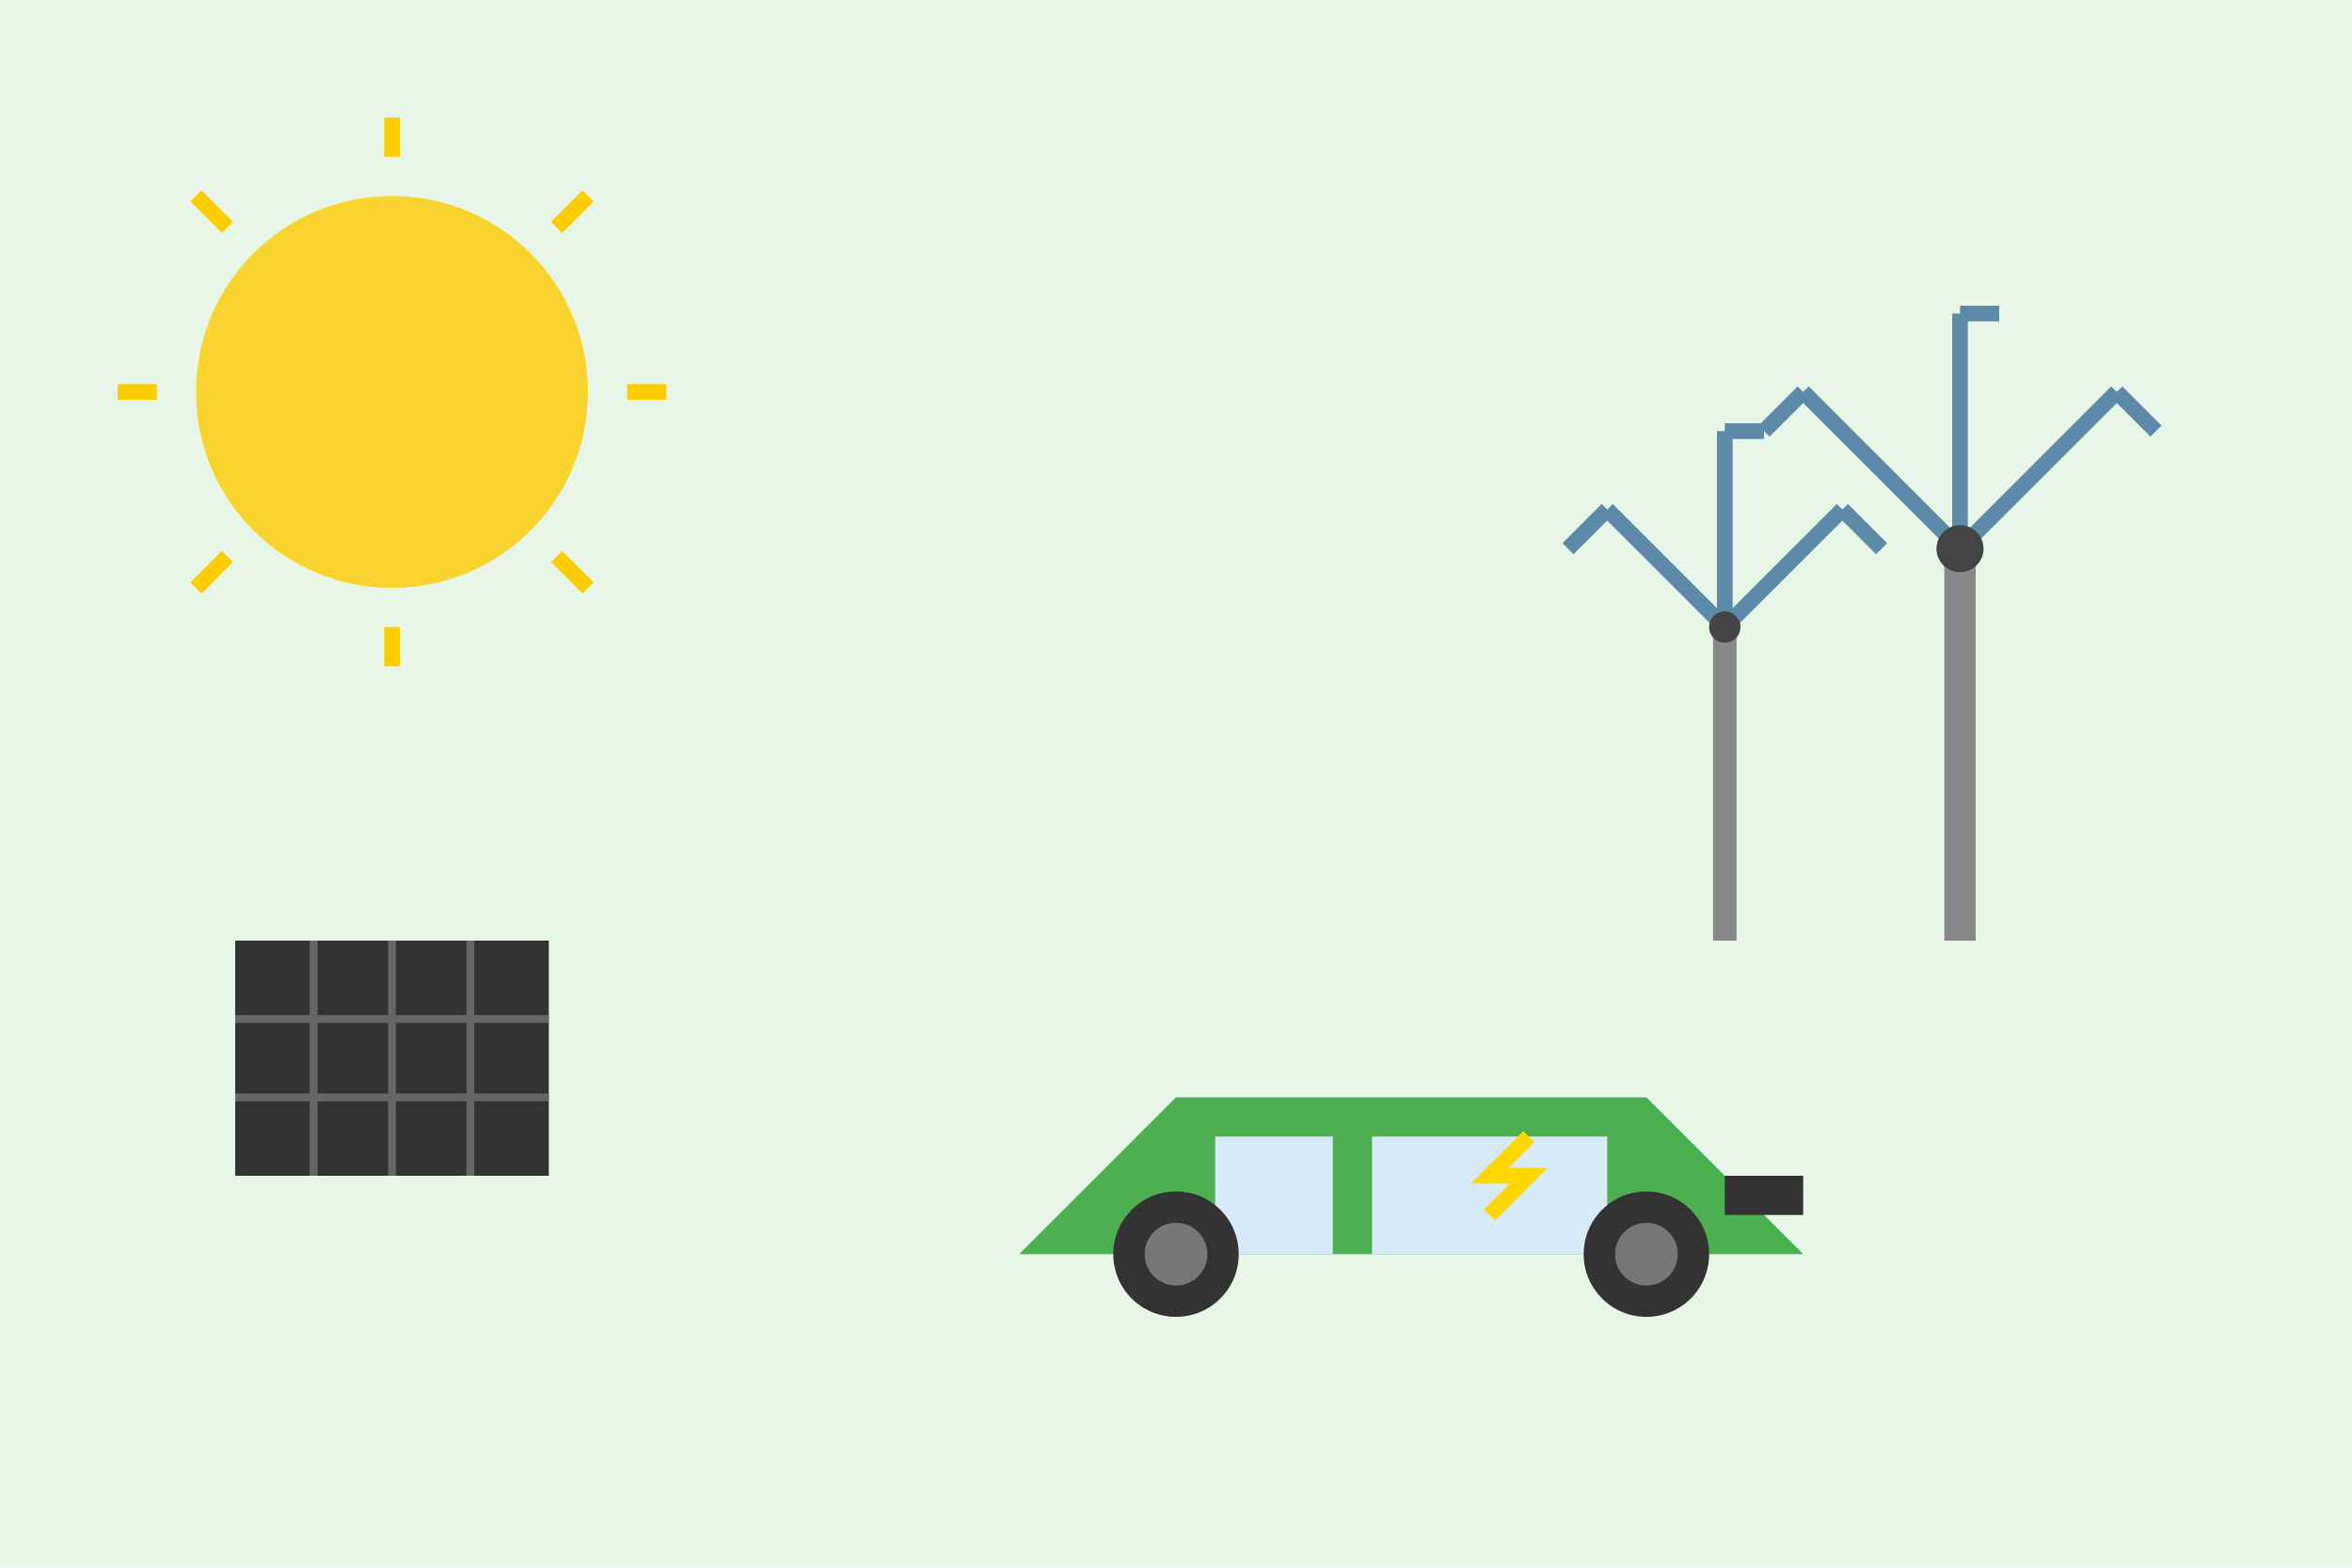 <?xml version="1.0" encoding="UTF-8"?>
<svg width="300" height="200" viewBox="0 0 300 200" xmlns="http://www.w3.org/2000/svg">
  <!-- Фон -->
  <rect width="300" height="200" fill="#E8F6E8"/>
  
  <!-- Элементы зеленой энергии -->
  <!-- Солнце -->
  <circle cx="50" cy="50" r="25" fill="#FFCC00" opacity="0.8"/>
  <g transform="translate(50, 50)">
    <path d="M0,-35 L0,-30" stroke="#FFCC00" stroke-width="2"/>
    <path d="M0,30 L0,35" stroke="#FFCC00" stroke-width="2"/>
    <path d="M-35,0 L-30,0" stroke="#FFCC00" stroke-width="2"/>
    <path d="M30,0 L35,0" stroke="#FFCC00" stroke-width="2"/>
    <path d="M-25,-25 L-21,-21" stroke="#FFCC00" stroke-width="2"/>
    <path d="M21,21 L25,25" stroke="#FFCC00" stroke-width="2"/>
    <path d="M-25,25 L-21,21" stroke="#FFCC00" stroke-width="2"/>
    <path d="M21,-21 L25,-25" stroke="#FFCC00" stroke-width="2"/>
  </g>
  
  <!-- Ветряные мельницы -->
  <g transform="translate(250, 70)">
    <line x1="0" y1="0" x2="0" y2="50" stroke="#888888" stroke-width="4"/>
    <g>
      <path d="M0,0 L-20,-20" stroke="#5D8AA8" stroke-width="2"/>
      <path d="M-20,-20 L-25,-15" stroke="#5D8AA8" stroke-width="2"/>
      <path d="M0,0 L20,-20" stroke="#5D8AA8" stroke-width="2"/>
      <path d="M20,-20 L25,-15" stroke="#5D8AA8" stroke-width="2"/>
      <path d="M0,0 L0,-30" stroke="#5D8AA8" stroke-width="2"/>
      <path d="M0,-30 L5,-30" stroke="#5D8AA8" stroke-width="2"/>
      <circle cx="0" cy="0" r="3" fill="#444444"/>
    </g>
  </g>
  
  <g transform="translate(220, 80)">
    <line x1="0" y1="0" x2="0" y2="40" stroke="#888888" stroke-width="3"/>
    <g>
      <path d="M0,0 L-15,-15" stroke="#5D8AA8" stroke-width="2"/>
      <path d="M-15,-15 L-20,-10" stroke="#5D8AA8" stroke-width="2"/>
      <path d="M0,0 L15,-15" stroke="#5D8AA8" stroke-width="2"/>
      <path d="M15,-15 L20,-10" stroke="#5D8AA8" stroke-width="2"/>
      <path d="M0,0 L0,-25" stroke="#5D8AA8" stroke-width="2"/>
      <path d="M0,-25 L5,-25" stroke="#5D8AA8" stroke-width="2"/>
      <circle cx="0" cy="0" r="2" fill="#444444"/>
    </g>
  </g>
  
  <!-- Электромобиль -->
  <g transform="translate(120, 130)">
    <!-- Кузов электромобиля -->
    <path d="M10,30 L30,10 L90,10 L110,30 L10,30 Z" fill="#4CAF50"/>
    
    <!-- Окна -->
    <path d="M35,15 L50,15 L50,30 L35,30 Z" fill="#D6EAF8"/>
    <path d="M55,15 L85,15 L85,30 L55,30 Z" fill="#D6EAF8"/>
    
    <!-- Колеса -->
    <circle cx="30" cy="30" r="8" fill="#333333"/>
    <circle cx="30" cy="30" r="4" fill="#777777"/>
    <circle cx="90" cy="30" r="8" fill="#333333"/>
    <circle cx="90" cy="30" r="4" fill="#777777"/>
    
    <!-- Зарядный разъем -->
    <rect x="100" y="20" width="10" height="5" fill="#333333"/>
    
    <!-- Символ электричества -->
    <path d="M75,15 L70,20 L75,20 L70,25" stroke="#FFD700" stroke-width="2" fill="none"/>
  </g>
  
  <!-- Солнечная батарея -->
  <g transform="translate(30, 120)">
    <rect x="0" y="0" width="40" height="30" fill="#333333"/>
    <line x1="10" y1="0" x2="10" y2="30" stroke="#666666" stroke-width="1"/>
    <line x1="20" y1="0" x2="20" y2="30" stroke="#666666" stroke-width="1"/>
    <line x1="30" y1="0" x2="30" y2="30" stroke="#666666" stroke-width="1"/>
    <line x1="0" y1="10" x2="40" y2="10" stroke="#666666" stroke-width="1"/>
    <line x1="0" y1="20" x2="40" y2="20" stroke="#666666" stroke-width="1"/>
  </g>
  

</svg>